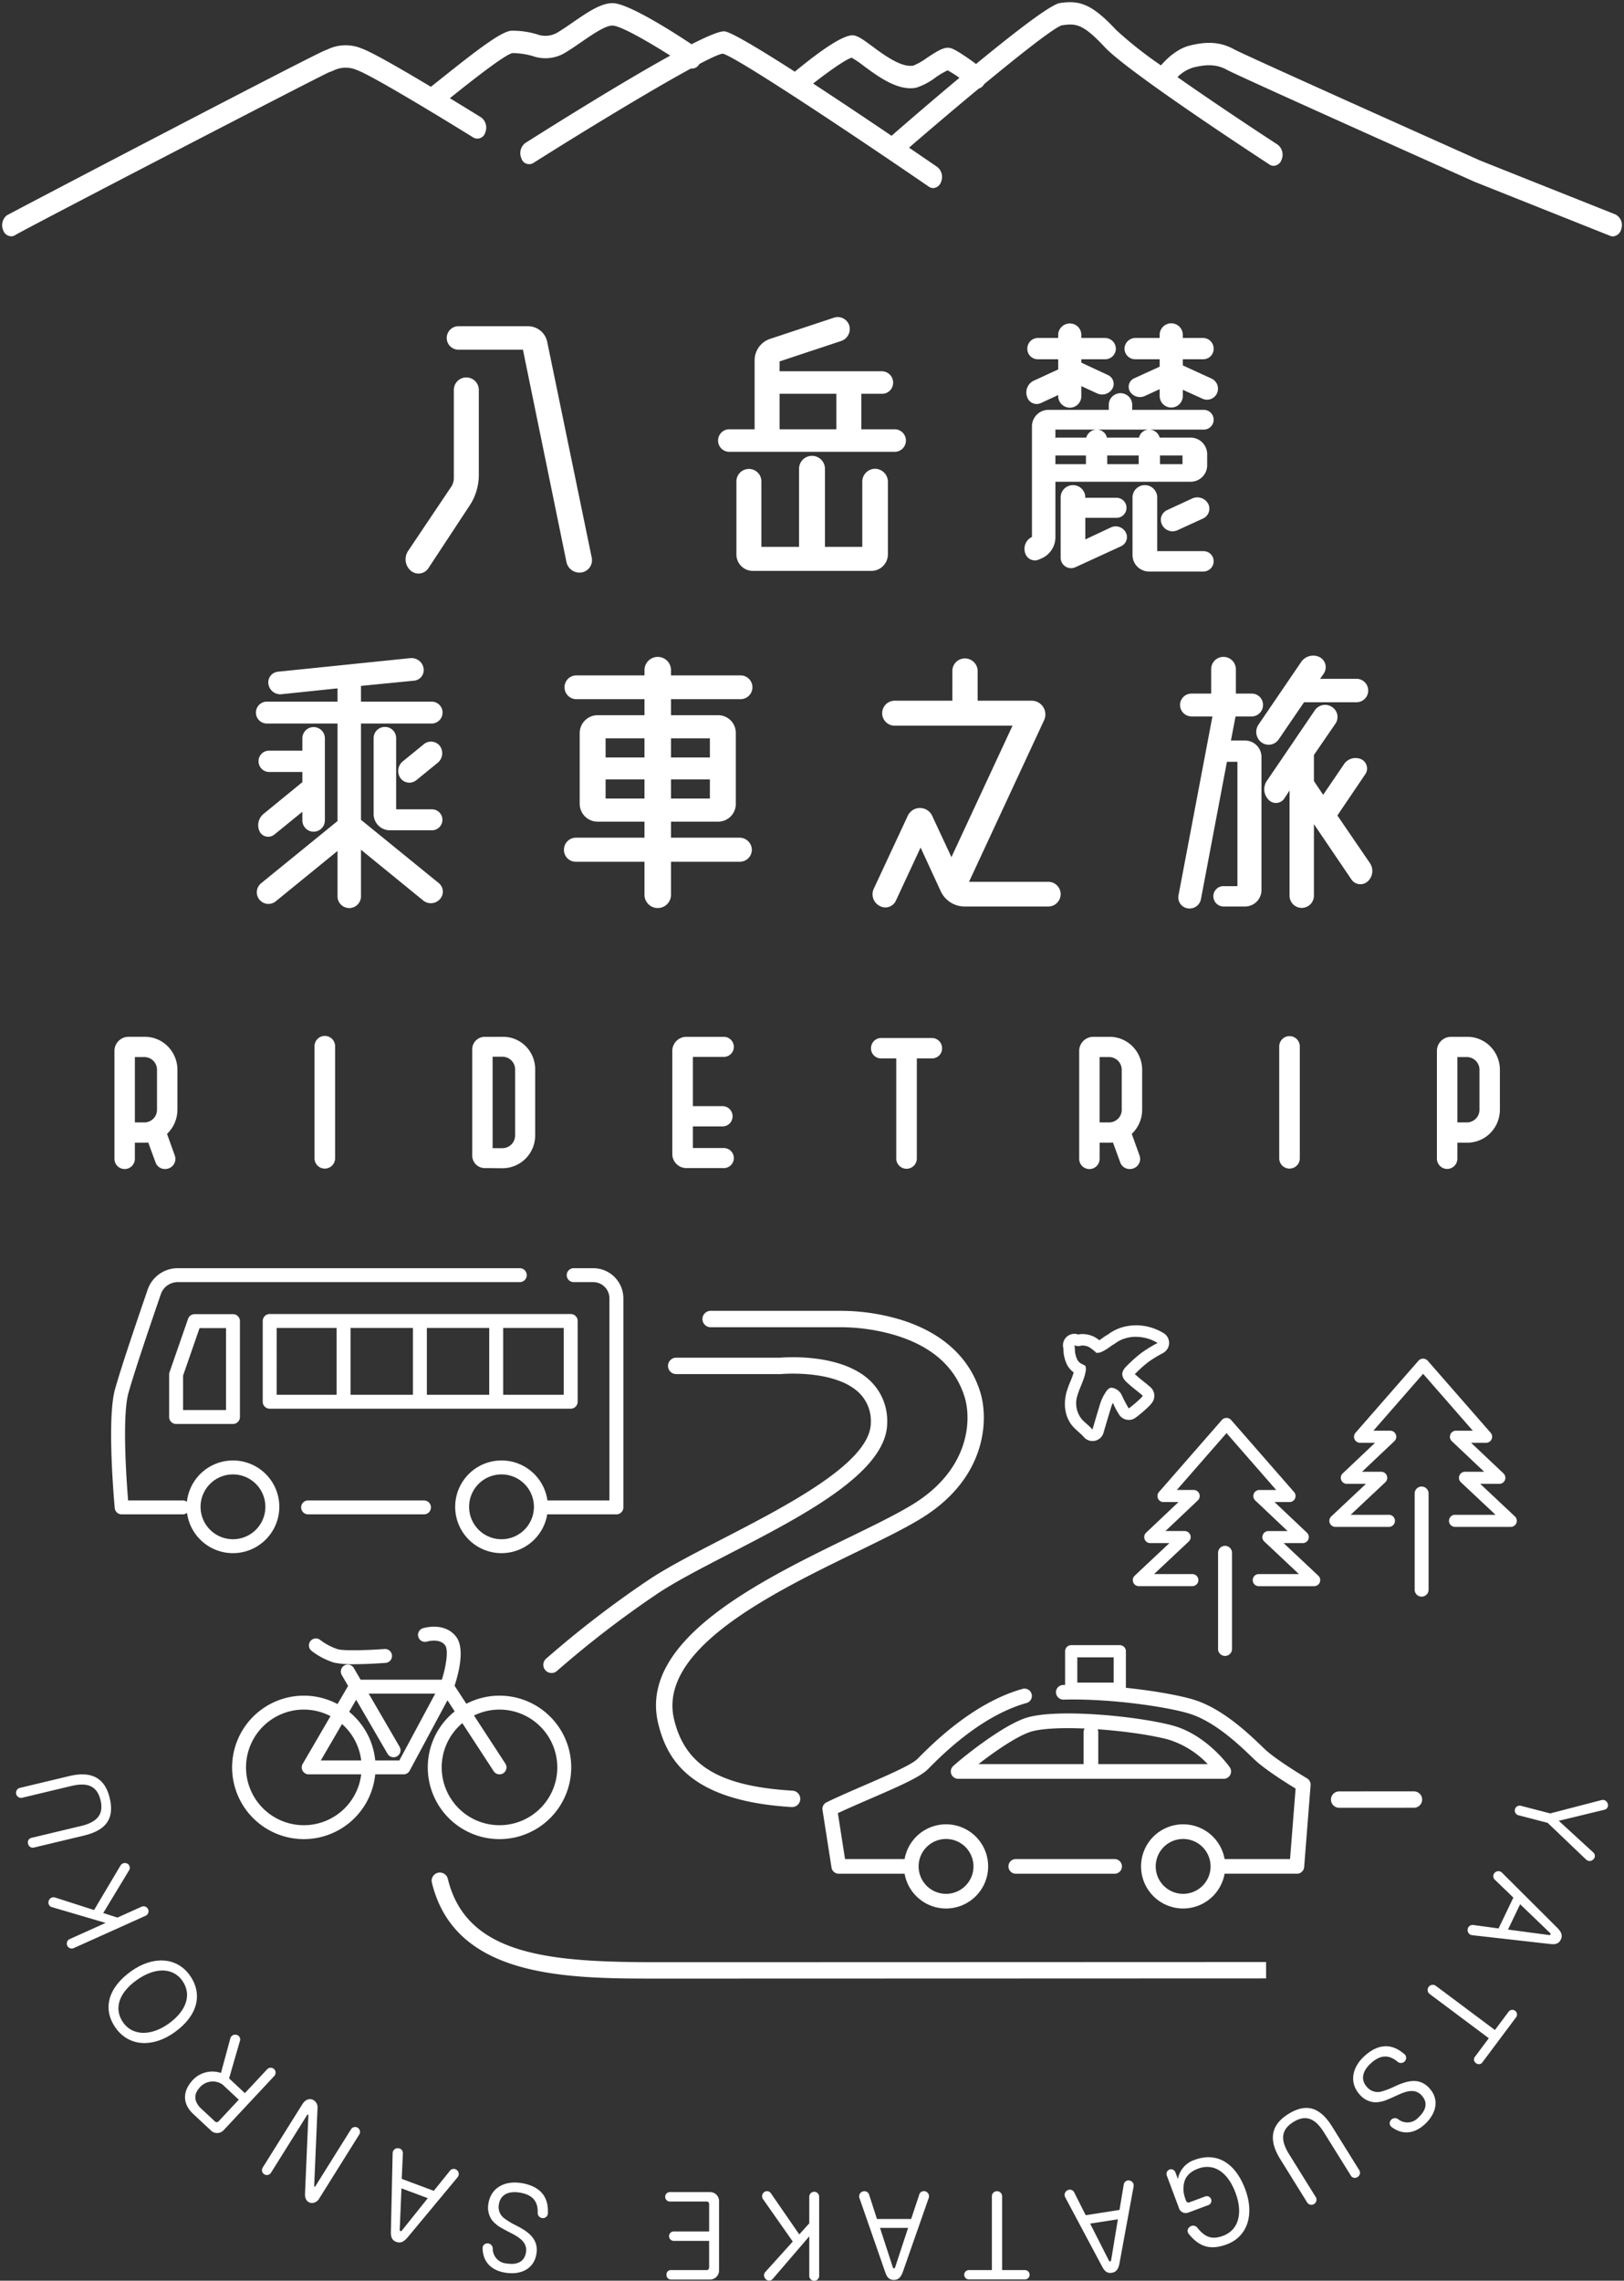 <svg xmlns="http://www.w3.org/2000/svg" width="368.498" height="517.452" viewBox="0 0 368.498 517.452">
  <rect x="0" y="0" width="368.498" height="517.452" fill="#333333" stroke="none"/>
  <g id="グループ_98" data-name="グループ 98" transform="translate(-327.752 -227.872)">
    <path id="パス_174" data-name="パス 174" d="M1089.094,609.479a6.692,6.692,0,0,0-4.81-1.984h-3.625a2.525,2.525,0,0,0-2.558,2.519v24.463a1.7,1.7,0,0,0,1.679,1.679,1.662,1.662,0,0,0,1.642-1.679V630.2h2.862a6.692,6.692,0,0,0,4.81-1.984,6.924,6.924,0,0,0,1.985-4.809v-9.121a6.925,6.925,0,0,0-1.985-4.809m-1.337,13.93a3.519,3.519,0,0,1-3.473,3.512h-2.862V610.776h2.862a3.519,3.519,0,0,1,3.473,3.511Z" transform="translate(-423.646 -143.73)" fill="#fff"/>
    <path id="パス_175" data-name="パス 175" d="M1079.845,636.877a2.338,2.338,0,0,1-2.335-2.336V610.079a3.2,3.2,0,0,1,3.212-3.175h3.625a7.307,7.307,0,0,1,5.273,2.176l.007.008a7.54,7.54,0,0,1,2.172,5.264v9.121a7.541,7.541,0,0,1-2.172,5.266,7.313,7.313,0,0,1-5.28,2.184h-2.2v3.617a2.321,2.321,0,0,1-2.3,2.336m.877-28.662a1.862,1.862,0,0,0-1.9,1.864v24.462a1.037,1.037,0,0,0,1.023,1.024,1.006,1.006,0,0,0,.985-1.024v-4.274a.656.656,0,0,1,.657-.656h2.861a6.026,6.026,0,0,0,4.346-1.793,6.234,6.234,0,0,0,1.793-4.345v-9.121a6.232,6.232,0,0,0-1.8-4.348,6.025,6.025,0,0,0-4.343-1.789Zm3.625,19.426h-2.861a.656.656,0,0,1-.657-.656V610.842a.656.656,0,0,1,.657-.656h2.861a4.152,4.152,0,0,1,4.129,4.166v9.121a4.153,4.153,0,0,1-4.129,4.167m-2.2-1.312h2.2a2.874,2.874,0,0,0,2.818-2.855v-9.121a2.874,2.874,0,0,0-2.818-2.855h-2.2Z" transform="translate(-423.711 -143.795)" fill="#fff"/>
    <path id="パス_176" data-name="パス 176" d="M1049.2,634.381a1.679,1.679,0,1,1-3.358,0V609.04a1.679,1.679,0,1,1,3.358,0Z" transform="translate(-427.17 -143.749)" fill="#fff"/>
    <path id="パス_177" data-name="パス 177" d="M1047.59,636.819a2.33,2.33,0,0,1-2.336-2.374V609.1a2.335,2.335,0,1,1,4.67,0v25.341a2.329,2.329,0,0,1-2.334,2.374m0-28.775a1.019,1.019,0,0,0-1.024,1.06v25.341a1.023,1.023,0,1,0,2.045,0V609.1a1.019,1.019,0,0,0-1.022-1.06" transform="translate(-427.234 -143.814)" fill="#fff"/>
    <path id="パス_178" data-name="パス 178" d="M1017.9,623.408v-9.121a6.92,6.92,0,0,0-1.983-4.809,6.691,6.691,0,0,0-4.809-1.984h-3.626a2.525,2.525,0,0,0-2.558,2.519v24.463a1.7,1.7,0,0,0,1.679,1.679,1.662,1.662,0,0,0,1.642-1.679V630.2h2.863a6.7,6.7,0,0,0,1.259-.114l1.831,5a1.656,1.656,0,0,0,2.138.993,1.627,1.627,0,0,0,.993-2.138l-1.909-5.3a2.7,2.7,0,0,0,.5-.42,6.918,6.918,0,0,0,1.983-4.809m-3.32,0a3.518,3.518,0,0,1-3.472,3.512h-2.863V610.776h2.863a3.518,3.518,0,0,1,3.472,3.511Z" transform="translate(-431.642 -143.73)" fill="#fff"/>
    <path id="パス_179" data-name="パス 179" d="M1015.8,636.9a2.272,2.272,0,0,1-2.165-1.535L1012,630.88a8.086,8.086,0,0,1-.827.043h-2.206v3.617a2.317,2.317,0,1,1-4.633,0V610.079a3.2,3.2,0,0,1,3.214-3.175h3.626a7.3,7.3,0,0,1,5.272,2.176,7.544,7.544,0,0,1,2.175,5.272v9.121a7.536,7.536,0,0,1-2.169,5.266c-.062.061-.124.123-.19.184l1.748,4.861a2.255,2.255,0,0,1-.054,1.769,2.285,2.285,0,0,1-1.338,1.21,2.454,2.454,0,0,1-.809.139m-3.377-7.407a.658.658,0,0,1,.616.432l1.833,5a1,1,0,0,0,1.3.6.986.986,0,0,0,.578-.521.949.949,0,0,0,.018-.759l-1.913-5.321a.657.657,0,0,1,.278-.784,2.175,2.175,0,0,0,.365-.316,6.231,6.231,0,0,0,1.8-4.35v-9.121a6.235,6.235,0,0,0-1.8-4.352,6.017,6.017,0,0,0-4.338-1.786h-3.626a1.863,1.863,0,0,0-1.9,1.864v24.462a1.037,1.037,0,0,0,1.023,1.024,1.007,1.007,0,0,0,.986-1.024v-4.274a.656.656,0,0,1,.657-.656h2.862a6.127,6.127,0,0,0,1.131-.1.628.628,0,0,1,.129-.013m-1.26-1.855h-2.862a.656.656,0,0,1-.657-.656V610.842a.656.656,0,0,1,.657-.656h2.862a4.151,4.151,0,0,1,4.127,4.166v9.121a4.152,4.152,0,0,1-4.127,4.167m-2.206-1.312h2.206a2.874,2.874,0,0,0,2.816-2.855v-9.121a2.874,2.874,0,0,0-2.816-2.855h-2.206Z" transform="translate(-431.706 -143.795)" fill="#fff"/>
    <path id="パス_180" data-name="パス 180" d="M977.15,609.414a1.63,1.63,0,0,1-1.642,1.642h-4.084v23.317a1.679,1.679,0,1,1-3.358,0V611.056h-4.083a1.63,1.63,0,0,1-1.642-1.642,1.662,1.662,0,0,1,1.642-1.679h11.525a1.663,1.663,0,0,1,1.642,1.679" transform="translate(-436.293 -143.704)" fill="#fff"/>
    <path id="パス_181" data-name="パス 181" d="M969.809,636.812a2.329,2.329,0,0,1-2.334-2.374V611.777h-3.428a2.274,2.274,0,0,1-2.3-2.3,2.32,2.32,0,0,1,2.3-2.336h11.525a2.319,2.319,0,0,1,2.3,2.336,2.274,2.274,0,0,1-2.3,2.3h-3.429v22.661a2.329,2.329,0,0,1-2.335,2.374m-5.761-28.357a1.007,1.007,0,0,0-.987,1.024.977.977,0,0,0,.987.986h4.083a.655.655,0,0,1,.656.656v23.318a1.023,1.023,0,1,0,2.045,0V611.121a.655.655,0,0,1,.656-.656h4.085a.976.976,0,0,0,.985-.986,1.007,1.007,0,0,0-.985-1.024Z" transform="translate(-436.357 -143.769)" fill="#fff"/>
    <path id="パス_182" data-name="パス 182" d="M932.719,632.721a1.622,1.622,0,1,1,0,3.243h-8.472a2.549,2.549,0,0,1-2.557-2.519V610.013a2.525,2.525,0,0,1,2.557-2.519h8.472a1.622,1.622,0,1,1,0,3.245h-7.67v12.479h7.365a1.654,1.654,0,0,1,1.642,1.642,1.629,1.629,0,0,1-1.642,1.641h-7.365v6.221Z" transform="translate(-440.734 -143.73)" fill="#fff"/>
    <path id="パス_183" data-name="パス 183" d="M932.784,636.685h-8.471a3.2,3.2,0,0,1-3.212-3.175V610.078a3.2,3.2,0,0,1,3.212-3.175h8.471a2.278,2.278,0,1,1,0,4.556h-7.015v11.168h6.71a2.3,2.3,0,0,1,2.3,2.3,2.273,2.273,0,0,1-2.3,2.3h-6.71v4.908h7.015a2.278,2.278,0,1,1,0,4.556m-8.471-28.47a1.862,1.862,0,0,0-1.9,1.862v23.433a1.885,1.885,0,0,0,1.9,1.862h8.471a.966.966,0,1,0,0-1.931h-7.67a.655.655,0,0,1-.656-.657v-6.221a.655.655,0,0,1,.656-.656h7.365a.974.974,0,0,0,.985-.985,1,1,0,0,0-.985-.986h-7.365a.655.655,0,0,1-.656-.656V610.8a.655.655,0,0,1,.656-.656h7.67a.966.966,0,1,0,0-1.932Z" transform="translate(-440.799 -143.795)" fill="#fff"/>
    <path id="パス_184" data-name="パス 184" d="M886.98,607.495h-4.006a2.182,2.182,0,0,0-2.213,2.175v24.12a2.182,2.182,0,0,0,2.213,2.175l4.006.039a6.776,6.776,0,0,0,6.755-6.794V614.25a6.671,6.671,0,0,0-6.755-6.755m3.512,21.715a3.535,3.535,0,0,1-3.512,3.55h-2.9V610.7h2.9a3.535,3.535,0,0,1,3.512,3.55Z" transform="translate(-445.205 -143.73)" fill="#fff"/>
    <path id="パス_185" data-name="パス 185" d="M887.045,636.723l-4.013-.038a2.852,2.852,0,0,1-2.863-2.831V609.734a2.853,2.853,0,0,1,2.87-2.831h4.007a7.183,7.183,0,0,1,5.329,2.2,7.429,7.429,0,0,1,2.082,5.236v14.933a7.439,7.439,0,0,1-7.411,7.449m-4.007-28.508a1.522,1.522,0,0,0-1.557,1.519v24.121a1.522,1.522,0,0,0,1.557,1.519l4.013.039a6.123,6.123,0,0,0,6.092-6.138v-14.96a6.09,6.09,0,0,0-1.716-4.3,5.9,5.9,0,0,0-4.383-1.8Zm4.007,25.264h-2.9a.657.657,0,0,1-.657-.657V610.764a.656.656,0,0,1,.657-.656h2.9a4.191,4.191,0,0,1,4.167,4.205v14.96a4.192,4.192,0,0,1-4.167,4.205m-2.244-1.312h2.244a2.877,2.877,0,0,0,2.855-2.893v-14.96a2.878,2.878,0,0,0-2.855-2.894H884.8Z" transform="translate(-445.27 -143.795)" fill="#fff"/>
    <path id="パス_186" data-name="パス 186" d="M851.863,634.381a1.68,1.68,0,1,1-3.359,0V609.04a1.68,1.68,0,1,1,3.359,0Z" transform="translate(-448.729 -143.749)" fill="#fff"/>
    <path id="パス_187" data-name="パス 187" d="M850.248,636.819a2.33,2.33,0,0,1-2.335-2.374V609.1a2.335,2.335,0,1,1,4.669,0v25.341a2.328,2.328,0,0,1-2.334,2.374m0-28.775a1.02,1.02,0,0,0-1.024,1.06v25.341a1.024,1.024,0,1,0,2.047,0V609.1a1.019,1.019,0,0,0-1.023-1.06" transform="translate(-448.794 -143.814)" fill="#fff"/>
    <path id="パス_188" data-name="パス 188" d="M820.554,623.408v-9.121a6.926,6.926,0,0,0-1.984-4.809,6.694,6.694,0,0,0-4.809-1.984h-3.626a2.525,2.525,0,0,0-2.558,2.519v24.463a1.694,1.694,0,0,0,1.68,1.679,1.661,1.661,0,0,0,1.64-1.679V630.2h2.864a6.676,6.676,0,0,0,1.258-.114l1.833,5a1.656,1.656,0,0,0,2.138.993,1.625,1.625,0,0,0,.992-2.138l-1.908-5.3a2.7,2.7,0,0,0,.5-.42,6.924,6.924,0,0,0,1.984-4.809m-3.321,0a3.519,3.519,0,0,1-3.472,3.512H810.9V610.776h2.864a3.519,3.519,0,0,1,3.472,3.511Z" transform="translate(-453.2 -143.73)" fill="#fff"/>
    <path id="パス_189" data-name="パス 189" d="M818.461,636.9a2.273,2.273,0,0,1-2.164-1.534l-1.645-4.488a8.067,8.067,0,0,1-.826.043h-2.207v3.617a2.316,2.316,0,1,1-4.631,0V610.079A3.2,3.2,0,0,1,810.2,606.9h3.627a7.3,7.3,0,0,1,5.271,2.176,7.545,7.545,0,0,1,2.177,5.272v9.121a7.536,7.536,0,0,1-2.171,5.266c-.061.061-.123.123-.189.185l1.747,4.86a2.253,2.253,0,0,1-.053,1.768,2.282,2.282,0,0,1-1.34,1.211,2.438,2.438,0,0,1-.807.139m-3.377-7.407a.658.658,0,0,1,.616.432l1.833,5a1,1,0,0,0,1.306.6,1,1,0,0,0,.579-.521.961.961,0,0,0,.017-.758l-1.915-5.322a.661.661,0,0,1,.28-.785,2.1,2.1,0,0,0,.37-.321,6.234,6.234,0,0,0,1.792-4.345v-9.121a6.239,6.239,0,0,0-1.8-4.352,6.016,6.016,0,0,0-4.337-1.786H810.2a1.862,1.862,0,0,0-1.9,1.864v24.462a1.037,1.037,0,0,0,1.023,1.024,1.006,1.006,0,0,0,.985-1.024v-4.274a.656.656,0,0,1,.657-.656h2.863a6.115,6.115,0,0,0,1.13-.1.627.627,0,0,1,.129-.013m-1.259-1.855h-2.863a.656.656,0,0,1-.657-.656V610.842a.656.656,0,0,1,.657-.656h2.863a4.152,4.152,0,0,1,4.129,4.166v9.121a4.153,4.153,0,0,1-4.129,4.167m-2.207-1.312h2.207a2.874,2.874,0,0,0,2.816-2.855v-9.121a2.874,2.874,0,0,0-2.816-2.855h-2.207Z" transform="translate(-453.266 -143.795)" fill="#fff"/>
    <path id="合体_1" data-name="合体 1" d="M364.883,53.017,334.112,40.753c-2.247-1-53.492-23.921-56.2-25.406-2.182-1.2-4.418-1.348-7.721-.508a8.462,8.462,0,0,0-3.51,2.154c7.729,5.425,16.827,11.48,22.748,15.335a2.9,2.9,0,0,1,.867,3.423,2.011,2.011,0,0,1-1.79,1.379,1.685,1.685,0,0,1-.92-.283c-1.3-.849-32.008-20.864-37.407-26.652-5.008-5.375-6.593-5.4-9.715-4.957-1.691.452-9.523,6.639-17.653,13.353a2.041,2.041,0,0,1-1.219,1.009c-6.077,5.04-12.159,10.23-15.819,13.407,2.589,1.761,4.8,3.274,6.425,4.39a2.913,2.913,0,0,1,.808,3.446,2,2,0,0,1-1.769,1.331,1.672,1.672,0,0,1-.958-.31c-16.478-11.307-43.747-29.5-46.771-30.187-.7.052-2.606.92-5.328,2.35a1.852,1.852,0,0,1-1.882,1.007c-9.034,4.912-24.413,14.254-35.809,21.465a1.838,1.838,0,0,1-2.7-1.136,2.882,2.882,0,0,1,.9-3.41c7.8-4.933,22.314-13.991,32.9-19.834-5.292-3.359-11.324-6.786-13.1-6.819h-.037c-1.605,0-4.489,1.986-7.037,3.741-1.19.818-2.418,1.664-3.592,2.372a8.643,8.643,0,0,1-6.884.983,16.862,16.862,0,0,0-5.15-.85c-1.77.3-10.394,7.187-13.638,9.78l-.573.458c3.852,2.34,6.789,4.163,7.115,4.366a2.877,2.877,0,0,1,.918,3.4,1.844,1.844,0,0,1-2.693,1.16c-6.189-3.846-22.988-14.091-26.367-15.289a6.3,6.3,0,0,0-5.4.088,7.148,7.148,0,0,1-.94.362c-2.27.959-69.013,35.56-71.274,36.978a1.7,1.7,0,0,1-.905.266A2,2,0,0,1,.238,51.771a2.892,2.892,0,0,1,.773-3.388c.4-.286,70.479-36.962,72.332-37.478a3.917,3.917,0,0,0,.476-.194,9.476,9.476,0,0,1,7.817-.184c2.309.819,9.325,4.881,15.637,8.66.676-.521,1.713-1.35,2.727-2.16,8.567-6.844,13.317-10.356,15.5-10.553a18.9,18.9,0,0,1,6.322.961,5.384,5.384,0,0,0,4.268-.612c1.074-.65,2.254-1.462,3.394-2.247,3.257-2.242,6.334-4.362,8.969-4.362h.094c3.624.07,13.974,6.728,17.875,9.326,3.54-1.8,6.2-2.927,7.352-2.927a1.288,1.288,0,0,1,.176.01c1.566.2,8.048,4.1,15.9,9.142,7.061-5.819,11.581-8.587,13.447-8.223,1.092.214,2.377,1.166,4.155,2.482,2.632,1.948,6.616,4.89,9.315,4.355a15.444,15.444,0,0,0,3.123-1.789c2.495-1.65,3.975-2.56,5.358-2.16,1.187.345,3.878,2.223,5.732,3.586C229.469,7.031,237.888.491,240.012.187c4.387-.631,7.133.083,12.772,6.131a89.121,89.121,0,0,0,10.15,8.014c1.247-1.44,3.615-3.753,6.47-4.476,4.122-1.047,7.148-.8,10.112.829,2.065,1.132,37.449,17.012,55.871,25.249l30.706,12.235a2.718,2.718,0,0,1,1.313,3.188,2.125,2.125,0,0,1-1.918,1.779A1.65,1.65,0,0,1,364.883,53.017ZM201.8,30.308c2.278-1.986,8.55-7.429,15.4-13.151a25.582,25.582,0,0,0-2.681-1.7,19.8,19.8,0,0,0-2.759,1.64,14.592,14.592,0,0,1-4.36,2.3c-4.126.823-8.662-2.536-11.976-4.989a22.878,22.878,0,0,0-2.657-1.813c-1.192.269-5,2.912-8.757,5.86C189.989,22.361,196.375,26.639,201.8,30.308Z" transform="translate(328.25 228.372)" fill="#fff"/>
    <path id="合体_1_-_アウトライン" data-name="合体 1 - アウトライン" d="M365.488,53.636a2.151,2.151,0,0,1-.788-.153L333.909,41.21c-.528-.235-53.43-23.885-56.235-25.424a7.628,7.628,0,0,0-3.815-.977,14.516,14.516,0,0,0-3.543.514,7.294,7.294,0,0,0-2.833,1.619c7.5,5.25,16.352,11.145,22.221,14.966a3.371,3.371,0,0,1,1.057,4.031,2.5,2.5,0,0,1-2.253,1.691,2.2,2.2,0,0,1-1.192-.363c-1.309-.852-32.082-20.921-37.5-26.731-3.915-4.2-5.583-4.971-7.457-4.971a12.834,12.834,0,0,0-1.789.163c-.825.245-4.193,2.312-17.369,13.192a2.54,2.54,0,0,1-1.365,1.13c-5.884,4.88-11.626,9.777-15.242,12.909,1.992,1.356,3.971,2.708,5.89,4.025a3.391,3.391,0,0,1,.984,4.056,2.492,2.492,0,0,1-2.227,1.634,2.182,2.182,0,0,1-1.244-.4c-9.535-6.543-20.16-13.672-28.42-19.07-13.678-8.938-17.231-10.766-18.1-11.021-.406.063-1.574.459-4.939,2.221a2.379,2.379,0,0,1-1.971,1.15c-.055,0-.11,0-.165-.007C147.132,20.6,131.845,29.9,120.757,36.92a2.174,2.174,0,0,1-1.164.347,2.5,2.5,0,0,1-2.266-1.721,3.357,3.357,0,0,1,1.1-4.017c7.565-4.787,21.65-13.577,32.189-19.439-6.061-3.809-10.78-6.26-12.128-6.29h-.033C137,5.8,134.06,7.825,131.7,9.452l-.1.071c-1.161.8-2.361,1.622-3.514,2.317a9.4,9.4,0,0,1-4.836,1.377,8.921,8.921,0,0,1-2.443-.342,18.793,18.793,0,0,0-4.626-.846c-.116,0-.224,0-.323.011-.4.08-1.725.708-6.03,3.932-2.782,2.083-5.76,4.463-7.36,5.741l-.015.012c3.281,2,5.787,3.549,6.508,4a3.355,3.355,0,0,1,1.121,4.007,2.536,2.536,0,0,1-2.274,1.741,2.177,2.177,0,0,1-1.15-.338c-6.178-3.839-22.941-14.062-26.27-15.243a7.893,7.893,0,0,0-2.632-.519,5.453,5.453,0,0,0-2.4.593,7.757,7.757,0,0,1-.977.378c-1.362.6-18.863,9.62-35.577,18.288C22.444,43.111,4.329,52.562,3.2,53.272a2.216,2.216,0,0,1-1.171.343A2.489,2.489,0,0,1-.224,51.963a3.4,3.4,0,0,1,.945-3.988c.262-.186,19.6-10.317,35.68-18.688C60,17,72.38,10.654,73.208,10.423l.007,0a2.055,2.055,0,0,0,.255-.1l.147-.065a9.6,9.6,0,0,1,4.12-.961,12.2,12.2,0,0,1,4.066.764c1.915.679,7.107,3.548,15.433,8.527.662-.516,1.567-1.24,2.446-1.942l.005,0c8.833-7.056,13.445-10.451,15.77-10.66.231-.02.477-.03.733-.03a22.229,22.229,0,0,1,5.772,1.009,4.691,4.691,0,0,0,1.282.179,5.056,5.056,0,0,0,2.591-.739c1.057-.639,2.226-1.444,3.358-2.223l.01-.007c3.325-2.29,6.463-4.45,9.252-4.45h.1c1.646.032,4.7,1.3,9.07,3.78,3.443,1.95,6.92,4.2,8.828,5.468,3.786-1.917,6.181-2.849,7.318-2.849a1.766,1.766,0,0,1,.241.014c.52.067,1.687.433,5.779,2.817,2.537,1.478,5.906,3.564,10.019,6.2,6.673-5.475,10.97-8.137,13.131-8.137a2.353,2.353,0,0,1,.448.041c1.2.236,2.524,1.214,4.353,2.568,2.328,1.723,5.841,4.324,8.34,4.324a3.015,3.015,0,0,0,.584-.054,17.1,17.1,0,0,0,2.938-1.712l.006,0c2.2-1.454,3.629-2.337,4.967-2.337a2.9,2.9,0,0,1,.806.113,24.966,24.966,0,0,1,5.575,3.434c4.693-3.858,8.6-6.949,11.62-9.189,5.162-3.831,6.671-4.4,7.356-4.5A16.4,16.4,0,0,1,242.3-.5c3.554,0,6.393,1.695,10.852,6.476,1.294,1.388,4.56,3.973,9.71,7.685a14.075,14.075,0,0,1,6.422-4.291,18.661,18.661,0,0,1,4.6-.644,11.772,11.772,0,0,1,5.878,1.52c1.916,1.05,34.431,15.66,55.825,25.227l30.7,12.231a2.694,2.694,0,0,1,1.456,1.525,3.633,3.633,0,0,1,.157,2.249A2.605,2.605,0,0,1,365.488,53.636ZM334.308,40.293l30.761,12.26a1.153,1.153,0,0,0,.42.083,1.656,1.656,0,0,0,1.433-1.4,2.246,2.246,0,0,0-1.013-2.6L335.183,36.39c-18.421-8.237-53.813-24.119-55.907-25.267a10.81,10.81,0,0,0-5.4-1.4,17.688,17.688,0,0,0-4.351.614c-2.76.7-5.079,3.006-6.215,4.319l-.3.345-.371-.267c-5.414-3.892-8.854-6.61-10.224-8.079C247.615,1.508,245.071.5,242.3.5a15.441,15.441,0,0,0-2.214.182c-.956.137-4.668,2.1-18.783,13.721l-.3.247-.314-.23a27.115,27.115,0,0,0-5.575-3.509,1.871,1.871,0,0,0-.527-.074c-1.057,0-2.373.82-4.415,2.171l-.006,0a13.877,13.877,0,0,1-3.294,1.858,4.019,4.019,0,0,1-.779.074c-2.829,0-6.5-2.719-8.932-4.518-1.727-1.279-2.973-2.2-3.954-2.393a1.35,1.35,0,0,0-.256-.022c-1.322,0-4.612,1.412-12.777,8.141l-.281.232-.307-.2c-4.24-2.724-7.7-4.87-10.289-6.377-3.826-2.229-5.028-2.642-5.4-2.689h-.006a.812.812,0,0,0-.107-.005c-.679,0-2.466.5-7.125,2.873l-.261.133-.244-.162c-1.834-1.221-5.443-3.571-9.01-5.592-5.257-2.977-7.574-3.628-8.592-3.65h-.089c-2.478,0-5.492,2.075-8.682,4.271L129.76,5c-1.143.787-2.325,1.6-3.409,2.256a6.058,6.058,0,0,1-3.107.882,5.692,5.692,0,0,1-1.556-.217,21.289,21.289,0,0,0-5.5-.971c-.227,0-.443.009-.644.027-2.045.184-6.932,3.813-15.235,10.446l-.005,0c-1.008.805-2.05,1.638-2.729,2.161l-.27.208-.292-.175c-8.322-4.982-13.7-7.962-15.547-8.618a11.212,11.212,0,0,0-3.731-.706,8.581,8.581,0,0,0-3.716.876l0,0-.136.06a2.693,2.693,0,0,1-.4.157c-.832.258-14.123,7.077-36.464,18.709C19.724,39.1,1.977,48.4,1.286,48.8A2.411,2.411,0,0,0,.7,51.578a1.513,1.513,0,0,0,1.327,1.037,1.2,1.2,0,0,0,.641-.191c2.2-1.378,68.875-35.971,71.344-37.015l.031-.013.032-.009a6.749,6.749,0,0,0,.87-.337,6.388,6.388,0,0,1,2.806-.679,8.863,8.863,0,0,1,2.966.577c4.111,1.459,26.24,15.2,26.463,15.336a1.164,1.164,0,0,0,.622.187,1.534,1.534,0,0,0,1.342-1.1,2.4,2.4,0,0,0-.716-2.8c-.765-.475-3.537-2.192-7.111-4.363l-.612-.372,1.133-.9c5.918-4.729,12.193-9.6,13.868-9.882l.043-.005c.132-.011.276-.016.427-.016a19.736,19.736,0,0,1,4.9.884,7.919,7.919,0,0,0,2.169.3,8.4,8.4,0,0,0,4.32-1.234c1.127-.68,2.315-1.5,3.464-2.285l.1-.071c2.732-1.882,5.558-3.829,7.32-3.829h.046c.916.017,2.7.743,5.463,2.221,2.206,1.181,5.012,2.842,7.9,4.675l.712.452-.739.408c-10.587,5.843-25.143,14.925-32.877,19.819a2.4,2.4,0,0,0-.7,2.8,1.527,1.527,0,0,0,1.336,1.089,1.161,1.161,0,0,0,.629-.191c11.158-7.06,26.567-16.44,35.838-21.482l.151-.082.17.029a1.1,1.1,0,0,0,.181.015,1.424,1.424,0,0,0,1.186-.781l.072-.124.127-.067c3.966-2.083,5.051-2.37,5.523-2.406l.075-.005.073.016c.5.112,1.7.594,6.417,3.476,3.045,1.86,7.112,4.452,12.087,7.7,8.266,5.4,18.9,12.536,28.44,19.083a1.173,1.173,0,0,0,.675.223,1.515,1.515,0,0,0,1.31-1.028,2.433,2.433,0,0,0-.631-2.837c-2.09-1.434-4.251-2.91-6.423-4.388l-.537-.365.49-.426c3.592-3.118,9.637-8.28,15.828-13.414l.084-.069.105-.028a1.548,1.548,0,0,0,.914-.772l.046-.081.072-.059c4.56-3.766,8.347-6.807,11.255-9.036,4.763-3.652,6.04-4.268,6.587-4.414l.029-.008.03,0a13.865,13.865,0,0,1,1.962-.177,6.186,6.186,0,0,1,3.5,1.07,25.364,25.364,0,0,1,4.69,4.219c5.336,5.722,36.011,25.726,37.314,26.574a1.183,1.183,0,0,0,.648.2,1.522,1.522,0,0,0,1.327-1.068,2.415,2.415,0,0,0-.676-2.815c-6.01-3.913-15.146-10-22.763-15.345l-.5-.351.443-.421a8.732,8.732,0,0,1,3.732-2.276,15.485,15.485,0,0,1,3.788-.545,8.591,8.591,0,0,1,4.3,1.1C280.742,16.329,329.791,38.28,334.308,40.293ZM201.836,30.938l-.319-.216c-6.673-4.515-12.656-8.5-17.783-11.846l-.585-.381.549-.431c3.4-2.67,7.544-5.636,8.956-5.955l.159-.036.15.065a21.182,21.182,0,0,1,2.755,1.87c2.862,2.119,6.778,5.017,10.366,5.017a6.232,6.232,0,0,0,1.215-.117,14.326,14.326,0,0,0,4.171-2.223l.011-.007a18.84,18.84,0,0,1,2.871-1.7l.193-.067.185.088a26.723,26.723,0,0,1,2.752,1.743l.539.374-.5.42c-6.862,5.732-13.05,11.1-15.392,13.144ZM184.867,18.421c4.917,3.214,10.594,7,16.892,11.257,2.471-2.153,8.211-7.126,14.612-12.483-.817-.555-1.473-.971-1.878-1.191a26.657,26.657,0,0,0-2.461,1.507l-.011.007a14.8,14.8,0,0,1-4.527,2.37,7.231,7.231,0,0,1-1.409.136c-3.917,0-7.987-3.012-10.958-5.211-.715-.53-1.862-1.38-2.411-1.683C191.6,13.517,188.484,15.616,184.867,18.421Z" transform="translate(328.25 228.372)" fill="rgba(0,0,0,0)"/>
    <g id="グループ_72" data-name="グループ 72" transform="translate(331.381 630.444)">
      <path id="パス_213" data-name="パス 213" d="M1096.772,757.42a1.109,1.109,0,1,1,.556-2.147l6.642,1.723,11.6-3.015c1.462-.395,2.193,1.821.658,2.195l-10.321,2.495,7.815,7.168a1.053,1.053,0,0,1,.012,1.6,1.143,1.143,0,0,1-1.652,0l-8.694-8.3Z" transform="translate(-755.842 -748.136)" fill="#fff"/>
      <path id="パス_214" data-name="パス 214" d="M1087.136,783.283a1.152,1.152,0,0,1-1.013-1.288,1.113,1.113,0,0,1,1.262-1.024l5.748.782,3.359-7-4.186-4.04a1.091,1.091,0,0,1-.026-1.614,1.157,1.157,0,0,1,1.651.019l12.5,12.464c.752.761,1.354,1.594.829,2.687-.536,1.118-1.458,1.133-2.568,1Zm17.469-.031a.226.226,0,0,0,.287-.121.246.246,0,0,0-.086-.355l-6.777-6.513-2.756,5.746Z" transform="translate(-756.728 -746.796)" fill="#fff"/>
      <path id="パス_215" data-name="パス 215" d="M1078.263,794.5a1.161,1.161,0,1,1,1.39-1.86l13.41,10.026,3.135-4.195a1.059,1.059,0,0,1,1.694,1.267l-7.693,10.289c-.786,1.054-2.48-.213-1.693-1.265l3.168-4.237Z" transform="translate(-757.482 -744.662)" fill="#fff"/>
      <path id="パス_216" data-name="パス 216" d="M1064.814,807.461c3.016-2.778,6.076-3.036,8.932-.619a1.131,1.131,0,0,1,.257,1.764,1.171,1.171,0,0,1-1.646.079c-2.014-1.653-3.933-1.567-6.1.425-1.708,1.573-2.447,3.585-.8,5.369a3.216,3.216,0,0,0,3.116,1.023,16.467,16.467,0,0,0,1.72-.569c.576-.212,1.227-.534,1.842-.818,2.472-1.085,5.188-1.869,7.424.56,2.463,2.675,1.492,5.919-1,8.208-2.465,2.271-5.117,2.4-7.474.679a1.076,1.076,0,0,1-.244-1.6,1.215,1.215,0,0,1,1.634-.243,3.344,3.344,0,0,0,4.616-.358c1.877-1.729,2.133-3.51.751-5.007s-3.168-1.078-4.95-.312c-.893.4-1.861.871-2.79,1.235a6.924,6.924,0,0,1-2.854.63,4.923,4.923,0,0,1-3.4-1.672c-2.585-2.807-1.73-6.3.963-8.777" transform="translate(-758.881 -743.505)" fill="#fff"/>
      <path id="パス_217" data-name="パス 217" d="M1047.267,829.655c-2.668-4.294-2.224-7.727,1.828-10.247,4.205-2.614,7.267-1.45,9.976,2.908l6.156,9.9a1.106,1.106,0,0,1-.463,1.5,1.042,1.042,0,0,1-1.464-.3l-6.115-9.833c-1.988-3.2-4.135-4.112-6.938-2.368-2.869,1.783-2.965,4.121-.976,7.317l6.1,9.812a1.155,1.155,0,0,1-1.95,1.213Z" transform="translate(-760.391 -742.345)" fill="#fff"/>
      <path id="パス_218" data-name="パス 218" d="M1023.522,832.454a1.045,1.045,0,1,1,1.957-.732l.559,1.5a5.612,5.612,0,0,1,3.754-4.324c4.928-1.843,9.219.494,11.522,6.655,2.15,5.752.493,10.751-4.171,12.493-3.552,1.328-6.146.727-8.657-2.382a1.076,1.076,0,0,1,.238-1.576,1.2,1.2,0,0,1,1.67.12c1.949,2.491,3.641,2.741,5.913,1.893,3.455-1.291,4.552-5.061,2.8-9.749-1.778-4.761-4.963-6.794-8.49-5.475-2.731,1.021-3.279,2.8-3.311,4.4a5.564,5.564,0,0,0,.175,1.642,11.1,11.1,0,0,0,.4,1.227.582.582,0,0,0,.748.38l3.649-1.363a1.046,1.046,0,0,1,.732,1.957l-4.664,1.743a1.626,1.626,0,0,1-2.105-1.142Z" transform="translate(-762.391 -741.418)" fill="#fff"/>
      <path id="パス_219" data-name="パス 219" d="M1002.379,836.926a1.152,1.152,0,0,1,.487-1.564,1.114,1.114,0,0,1,1.559.462l2.609,5.178,7.67-1.2.96-5.735a1.091,1.091,0,0,1,1.315-.936,1.157,1.157,0,0,1,.92,1.37l-3.191,17.362c-.2,1.048-.548,2.016-1.746,2.2-1.223.19-1.758-.563-2.278-1.551ZM1012.3,851.3a.228.228,0,0,0,.262.169.248.248,0,0,0,.244-.274l1.529-9.27-6.295.982Z" transform="translate(-764.308 -740.982)" fill="#fff"/>
      <path id="パス_220" data-name="パス 220" d="M987.629,836.511a1.161,1.161,0,0,1,2.322,0v16.742h5.237a1.059,1.059,0,0,1,0,2.115H982.341a1.06,1.06,0,0,1,0-2.115h5.288Z" transform="translate(-766.194 -740.78)" fill="#fff"/>
      <path id="パス_221" data-name="パス 221" d="M959.553,836.9a1.15,1.15,0,0,1,.723-1.469,1.113,1.113,0,0,1,1.47.7l1.781,5.521h7.766l1.832-5.521a1.091,1.091,0,0,1,1.444-.723,1.16,1.16,0,0,1,.7,1.5l-5.832,16.666c-.361,1.006-.851,1.909-2.064,1.909-1.237,0-1.651-.826-2.012-1.884Zm7.586,15.738a.224.224,0,0,0,.231.205.247.247,0,0,0,.286-.231l2.94-8.927h-6.372Z" transform="translate(-768.171 -740.782)" fill="#fff"/>
      <path id="パス_222" data-name="パス 222" d="M939.52,837.181a1.17,1.17,0,0,1,.18-1.572,1.063,1.063,0,0,1,1.6.231l6.424,9.314,2.218-2.451.051-.076v-5.987a1.123,1.123,0,1,1,2.245,0v17.879a1.123,1.123,0,1,1-2.245,0v-8.927l-8.28,9.65a1.074,1.074,0,0,1-1.6.05,1.136,1.136,0,0,1-.078-1.624l6.218-6.888Z" transform="translate(-769.995 -740.78)" fill="#fff"/>
      <path id="パス_223" data-name="パス 223" d="M920.453,855.377a1.018,1.018,0,0,1-1.031-1.108.971.971,0,0,1,1.031-1.031h8.128c.31,0,.515-.285.515-.647v-5.984H921a1.073,1.073,0,0,1,0-2.141h8.1v-6.141c0-.361-.2-.644-.515-.644h-8.462a1.073,1.073,0,0,1,0-2.141h9.261a2.028,2.028,0,0,1,1.96,2.038v15.737a2.05,2.05,0,0,1-1.96,2.063Z" transform="translate(-771.818 -740.763)" fill="#fff"/>
      <path id="パス_224" data-name="パス 224" d="M889.952,833.674c4.045.666,6.131,2.918,5.985,6.657a1.131,1.131,0,0,1-1.231,1.288,1.17,1.17,0,0,1-1.075-1.248c.063-2.6-1.186-4.064-4.088-4.541-2.289-.377-4.332.279-4.724,2.671a3.211,3.211,0,0,0,1.112,3.085,17.011,17.011,0,0,0,1.506,1.006c.523.321,1.177.637,1.778.945,2.377,1.28,4.666,2.937,4.128,6.194-.59,3.587-3.746,4.819-7.08,4.27-3.307-.545-5.042-2.555-5.136-5.471a1.074,1.074,0,0,1,1.108-1.176,1.211,1.211,0,0,1,1.2,1.137,3.344,3.344,0,0,0,3.124,3.415c2.519.417,4.077-.476,4.408-2.487s-1.1-3.161-2.8-4.094c-.867-.457-1.834-.929-2.691-1.437a6.935,6.935,0,0,1-2.255-1.861,4.925,4.925,0,0,1-.774-3.707c.62-3.766,3.895-5.238,7.508-4.644" transform="translate(-775.251 -740.943)" fill="#fff"/>
      <path id="パス_225" data-name="パス 225" d="M862.439,827.531a1.151,1.151,0,0,1,1.192-1.124,1.113,1.113,0,0,1,1.133,1.166l-.261,5.793,7.273,2.713,3.645-4.531a1.093,1.093,0,0,1,1.606-.172,1.16,1.16,0,0,1,.13,1.646l-11.284,13.573c-.689.815-1.463,1.49-2.6,1.068-1.16-.433-1.258-1.35-1.227-2.468Zm1.607,17.391a.225.225,0,0,0,.146.274.246.246,0,0,0,.347-.118l5.873-7.334-5.969-2.227Z" transform="translate(-776.975 -741.588)" fill="#fff"/>
      <path id="パス_226" data-name="パス 226" d="M844.351,817.39c1.408-2.252,3.55-.91,3.476.715l-.764,17.8c0,.093.056.156.111.16s.135-.068.19-.154l8.069-12.9a1.109,1.109,0,0,1,1.88,1.175l-9.149,14.627c-.943,1.509-3.283,1.262-3.181-1.138l.764-17.8c-.012-.128-.02-.163-.1-.184-.1-.032-.142.034-.209.143l-8.179,13.073a1.109,1.109,0,0,1-1.881-1.175Z" transform="translate(-779.402 -742.51)" fill="#fff"/>
      <path id="パス_227" data-name="パス 227" d="M829.478,803.637a1.131,1.131,0,0,1,1.34-.83,1.058,1.058,0,0,1,.85,1.357L829.2,812.7l3.582,3.346,5.036-5.391a1.11,1.11,0,1,1,1.623,1.514l-11.466,12.273a2.01,2.01,0,0,1-2.824.151l-4.071-3.8c-2.527-2.36-2.346-5.122-.4-7.4a6.086,6.086,0,0,1,6.671-1.924ZM827.7,814.084a3.888,3.888,0,0,0-5.23.762c-1.389,1.561-1.12,3.05.1,4.431l3.43,3.206a.571.571,0,0,0,.837-.064l4.562-4.883Z" transform="translate(-780.846 -743.723)" fill="#fff"/>
      <path id="パス_228" data-name="パス 228" d="M821.7,790.692c3.073,4.3,1.791,9.214-3.436,12.946-5,3.57-10.357,3.212-13.342-.965-3.074-4.3-1.769-9.137,3.48-12.885,5-3.57,10.357-3.212,13.3.9m-15.076,10.765c2.16,3.023,6.335,3.054,10.282.235,4.094-2.924,5.326-6.659,3.093-9.787-2.159-3.023-6.227-3.036-10.342-.1-4.053,2.9-5.252,6.542-3.033,9.649" transform="translate(-782.284 -745.118)" fill="#fff"/>
      <path id="パス_229" data-name="パス 229" d="M807.112,767.657a1.173,1.173,0,0,1,1.508-.481,1.064,1.064,0,0,1,.446,1.553l-5.854,9.677,3.145,1.017.093.014,5.455-2.455a1.122,1.122,0,1,1,.92,2.047l-16.3,7.337a1.122,1.122,0,1,1-.92-2.047l8.137-3.664-12.194-3.589a1.072,1.072,0,0,1-.7-1.436,1.136,1.136,0,0,1,1.45-.736l8.831,2.839Z" transform="translate(-783.415 -746.95)" fill="#fff"/>
      <path id="パス_230" data-name="パス 230" d="M796.138,749c4.919-1.177,8.038.333,9.147,4.974,1.152,4.816-.919,7.356-5.912,8.549l-11.341,2.713a1.1,1.1,0,0,1-1.279-.915,1.043,1.043,0,0,1,.752-1.293l11.264-2.694c3.663-.876,5.208-2.626,4.44-5.837-.787-3.287-2.976-4.116-6.637-3.241l-11.24,2.689a1.155,1.155,0,0,1-.535-2.233Z" transform="translate(-784.025 -748.617)" fill="#fff"/>
    </g>
    <path id="パス_231" data-name="パス 231" d="M1057.658,764.962a1.86,1.86,0,0,1,0-3.719l17.054-.008h0a1.86,1.86,0,0,1,0,3.719l-17.054.008Z" transform="translate(-426.082 -126.935)" fill="#fff"/>
    <path id="パス_232" data-name="パス 232" d="M948.651,775.534c-.038,0-.075,0-.114,0-23.089-1.4-28.3-10.855-30.266-18.934-4.594-18.9,23.066-32.379,43.261-42.219,5.977-2.913,11.14-5.427,14.778-7.7,12.5-7.818,13.106-18.847,11.494-24.131-2.08-6.825-7.411-11.567-15.845-14.1a44.13,44.13,0,0,0-12.556-1.78h-29.28a1.86,1.86,0,0,1,0-3.719H959.34a47.218,47.218,0,0,1,13.587,1.907c9.618,2.86,15.992,8.6,18.434,16.6,1.92,6.3,1.326,19.358-13.079,28.37-3.8,2.379-9.048,4.934-15.12,7.893-19.06,9.287-45.163,22.005-41.277,38,2.536,10.43,10.323,15.095,26.878,16.1a1.86,1.86,0,0,1-.111,3.716" transform="translate(-441.162 -137.673)" fill="#fff"/>
    <path id="パス_233" data-name="パス 233" d="M923.256,801.9c-20.512,0-46.039,0-51.329-21.765a1.859,1.859,0,1,1,3.613-.878c4.262,17.531,23.288,18.924,47.716,18.924,22.334,0,137.962-.044,137.962-.044l0,3.719s-115.63.044-137.964.044" transform="translate(-446.176 -125.12)" fill="#fff"/>
    <path id="パス_234" data-name="パス 234" d="M896.579,744.085a1.859,1.859,0,0,1-1.235-3.25,231.67,231.67,0,0,1,22.8-17.569c4.264-2.918,10.485-6.13,17.07-9.529,15.067-7.78,33.819-17.462,33.819-26.461a8.9,8.9,0,0,0-2.889-6.97c-5.586-5.088-17.262-4.062-17.382-4.051-.058,0-.116.008-.174.008H924.825a1.86,1.86,0,0,1,0-3.719H948.5c1.289-.11,13.549-.984,20.135,5.007a12.587,12.587,0,0,1,4.111,9.726c0,11.264-19.037,21.093-35.831,29.766-6.48,3.346-12.6,6.506-16.674,9.293a228.289,228.289,0,0,0-22.43,17.282,1.847,1.847,0,0,1-1.232.469" transform="translate(-443.681 -136.636)" fill="#fff"/>
    <path id="パス_235" data-name="パス 235" d="M978.039,787.075a9.551,9.551,0,1,1,9.552-9.551,9.563,9.563,0,0,1-9.552,9.551m0-15.775a6.224,6.224,0,1,0,6.223,6.224,6.232,6.232,0,0,0-6.223-6.224" transform="translate(-435.621 -126.198)" fill="#fff"/>
    <path id="パス_236" data-name="パス 236" d="M1026.538,787.075a9.551,9.551,0,1,1,9.553-9.551,9.562,9.562,0,0,1-9.553,9.551m0-15.775a6.224,6.224,0,1,0,6.224,6.224,6.232,6.232,0,0,0-6.224-6.224" transform="translate(-430.322 -126.198)" fill="#fff"/>
    <path id="パス_237" data-name="パス 237" d="M1013.95,778.412H991.529a1.664,1.664,0,1,1,0-3.328h22.421a1.664,1.664,0,1,1,0,3.328" transform="translate(-433.286 -125.422)" fill="#fff"/>
    <path id="パス_238" data-name="パス 238" d="M1054.235,782.3H1037.65a1.664,1.664,0,0,1,0-3.328H1052.7l1.259-15.992c-2.042-1.243-7.015-4.359-9.366-6.61l-.435-.418c-2.961-2.846-8.471-8.144-14.254-9.952-4.761-1.487-17.673-3.485-28.623-3.2a1.706,1.706,0,0,1-1.7-1.621,1.662,1.662,0,0,1,1.621-1.7c11.274-.291,24.724,1.8,29.7,3.353,6.532,2.041,12.411,7.693,15.567,10.729l.43.414c2.66,2.545,9.582,6.643,9.651,6.684a1.671,1.671,0,0,1,.814,1.564l-1.461,18.552a1.665,1.665,0,0,1-1.66,1.533" transform="translate(-432.226 -129.315)" fill="#fff"/>
    <path id="パス_239" data-name="パス 239" d="M970.65,782.221H955.514a1.662,1.662,0,0,1-1.643-1.406l-2.039-13.049a1.662,1.662,0,0,1,.919-1.754c2.662-1.29,5.742-2.623,8.721-3.913,4.925-2.132,10.506-4.548,11.866-5.9l.416-.417c3.06-3.07,12.368-12.415,23.492-15.505a1.664,1.664,0,0,1,.892,3.206c-10.278,2.855-19.12,11.731-22.025,14.648l-.428.429c-1.806,1.794-6.942,4.017-12.889,6.591-2.537,1.1-5.148,2.229-7.483,3.324l1.627,10.417H970.65a1.664,1.664,0,0,1,0,3.328" transform="translate(-437.443 -129.231)" fill="#fff"/>
    <path id="パス_240" data-name="パス 240" d="M1040,760.124H979.73a1.664,1.664,0,0,1-1.108-2.9c3.078-2.752,11.517-9.323,16.545-10.927,6.722-2.145,24.611-.475,32.933,1.656,7.936,2.032,13.051,9.252,13.266,9.558a1.665,1.665,0,0,1-1.366,2.617M984.352,756.8h52.019a20.616,20.616,0,0,0-9.1-5.624c-8.646-2.214-25.6-3.463-31.1-1.71-3.106.992-8.091,4.421-11.827,7.334" transform="translate(-434.574 -128.676)" fill="#fff"/>
    <path id="パス_241" data-name="パス 241" d="M1006.9,759.866a1.664,1.664,0,0,1-1.664-1.664v-8.9a1.664,1.664,0,0,1,3.328,0v8.9a1.664,1.664,0,0,1-1.664,1.664" transform="translate(-431.607 -128.42)" fill="#fff"/>
    <path id="パス_242" data-name="パス 242" d="M1013.862,742.6h-11.025a1.386,1.386,0,0,1-1.385-1.385v-8.5a1.386,1.386,0,0,1,1.385-1.385h11.025a1.385,1.385,0,0,1,1.384,1.385v8.5a1.385,1.385,0,0,1-1.384,1.385m-9.641-2.771h8.255v-5.733h-8.255Z" transform="translate(-432.02 -130.202)" fill="#fff"/>
    <path id="パス_243" data-name="パス 243" d="M1096.678,710.9h-12.617a1.372,1.372,0,1,1,0-2.743h9.152l-7.869-7.393a1.372,1.372,0,0,1,.938-2.37h4.353l-7.345-6.948a1.372,1.372,0,0,1,.944-2.368h3.822l-11.278-12.912L1065.5,689.078h3.821a1.371,1.371,0,0,1,.943,2.368l-7.343,6.948h4.35a1.372,1.372,0,0,1,.941,2.37l-7.869,7.393h8.711a1.372,1.372,0,0,1,0,2.743h-12.174a1.372,1.372,0,0,1-.94-2.372l7.869-7.393h-4.333a1.37,1.37,0,0,1-.943-2.367l7.343-6.948h-3.4a1.371,1.371,0,0,1-1.034-2.273l14.3-16.368a1.412,1.412,0,0,1,2.064,0l14.3,16.368a1.371,1.371,0,0,1-1.033,2.273h-3.4l7.344,6.948a1.37,1.37,0,0,1-.943,2.367h-4.333l7.869,7.393a1.373,1.373,0,0,1-.938,2.372" transform="translate(-426.114 -136.603)" fill="#fff"/>
    <path id="パス_244" data-name="パス 244" d="M1074.538,723.867a1.581,1.581,0,0,1-1.581-1.581v-21.78a1.581,1.581,0,1,1,3.161,0v21.78a1.581,1.581,0,0,1-1.581,1.581" transform="translate(-424.209 -133.742)" fill="#fff"/>
    <path id="パス_245" data-name="パス 245" d="M1056.463,723.027h-12.616a1.372,1.372,0,0,1,0-2.743H1053l-7.869-7.393a1.371,1.371,0,0,1,.938-2.37h4.352l-7.344-6.948a1.372,1.372,0,0,1,.943-2.368h3.823l-11.276-12.912L1025.289,701.2h3.822a1.371,1.371,0,0,1,.943,2.368l-7.343,6.948h4.35a1.371,1.371,0,0,1,.94,2.37l-7.869,7.393h8.711a1.372,1.372,0,0,1,0,2.743h-12.174a1.372,1.372,0,0,1-.94-2.371l7.87-7.394h-4.334a1.371,1.371,0,0,1-.943-2.367l7.343-6.948h-3.4a1.37,1.37,0,0,1-1.032-2.273l14.295-16.368a1.413,1.413,0,0,1,2.065,0l14.3,16.368a1.37,1.37,0,0,1-1.033,2.273h-3.4l7.344,6.948a1.371,1.371,0,0,1-.943,2.367h-4.334l7.87,7.394a1.372,1.372,0,0,1-.94,2.371" transform="translate(-430.508 -135.279)" fill="#fff"/>
    <path id="パス_246" data-name="パス 246" d="M1034.324,735.993a1.58,1.58,0,0,1-1.581-1.58V712.633a1.581,1.581,0,1,1,3.161,0v21.781a1.58,1.58,0,0,1-1.581,1.58" transform="translate(-428.602 -132.417)" fill="#fff"/>
    <path id="パス_247" data-name="パス 247" d="M1017.569,668.523a9.457,9.457,0,0,1,4.716,1.277l.2.114a30.238,30.238,0,0,0-3.718,2.289,31.5,31.5,0,0,0-2.754,2.411c-.687.67-1.586,1.417-1.544,2.5.114,1.121,1.2,1.858,1.937,2.546.911.763,1.845,1.459,2.726,2.241a5.2,5.2,0,0,1-.779.841,26.4,26.4,0,0,1-2.414,2.027,31.253,31.253,0,0,1-1.631-3.116,2.961,2.961,0,0,0-2.314-1.594c-.687.086-1.129.753-1.452,1.3a10.316,10.316,0,0,0-1.141,2.508c-.568,1.907-1.147,3.8-1.692,5.7-.706-.834-1.587-1.485-2.322-2.236a5.7,5.7,0,0,1-1.054-5.614c.5-1.723,1.466-3.349,1.8-5.219a2.357,2.357,0,0,0-.018-1.35,1.921,1.921,0,0,0-.223-.176c-.859-.419-1.2-.528-1.648-1.306a5.735,5.735,0,0,1-.527-2.26,4.173,4.173,0,0,0-.105-.962,2.324,2.324,0,0,0,.886.183,1.977,1.977,0,0,0,.668-.116,2.048,2.048,0,0,1,.285-.019,3.786,3.786,0,0,1,1.392.309,9.152,9.152,0,0,1,1.748,1.363l.115,0a3.021,3.021,0,0,0,1.036-.2,13.437,13.437,0,0,0,2.336-1.463c.23-.138.559-.322.786-.484a7.286,7.286,0,0,1,1.823-1,8.361,8.361,0,0,1,2.884-.5m0-2.6a10.928,10.928,0,0,0-3.782.662,9.962,9.962,0,0,0-2.459,1.34c-.113.078-.259.16-.387.235l-.2.119c-.029.017-.058.034-.086.054-.229.149-.467.318-.711.494-.224.162-.464.334-.684.475a7.226,7.226,0,0,0-1.23-.811c-.065-.033-.132-.064-.2-.092a6.272,6.272,0,0,0-2.377-.5,5.05,5.05,0,0,0-.593.034,2.53,2.53,0,0,0-.363.07,2.6,2.6,0,0,0-3.4,3.1v0c0,.14.007.318.028.519a8.162,8.162,0,0,0,.85,3.308,4.987,4.987,0,0,0,1.474,1.669,18.009,18.009,0,0,1-.745,2.042,23.156,23.156,0,0,0-.864,2.354c-.882,3.188-.236,6.236,1.718,8.181.334.341.7.667,1.047.981a11.868,11.868,0,0,1,1.126,1.093,2.6,2.6,0,0,0,1.986.922,2.57,2.57,0,0,0,.549-.06,2.6,2.6,0,0,0,1.955-1.829c.382-1.339.782-2.671,1.184-4.005l.5-1.665a7.58,7.58,0,0,1,.43-1.106c.065.136.13.274.194.412a15.915,15.915,0,0,0,1.279,2.336,2.6,2.6,0,0,0,1.7,1.085,2.713,2.713,0,0,0,.441.038,2.614,2.614,0,0,0,1.522-.49,28.673,28.673,0,0,0,2.657-2.227.727.727,0,0,0,.061-.058l.14-.133a6.273,6.273,0,0,0,1.008-1.162,2.6,2.6,0,0,0-.469-3.35c-.572-.508-1.151-.971-1.712-1.418-.34-.274-.681-.547-1.019-.829-.132-.122-.273-.244-.417-.371-.113-.1-.264-.231-.4-.356.1-.105.214-.211.305-.3l.214-.207a29.372,29.372,0,0,1,2.5-2.2,25.207,25.207,0,0,1,3.1-1.916l.319-.179a2.6,2.6,0,0,0,.038-4.526l-.2-.115a12.007,12.007,0,0,0-6.02-1.627" transform="translate(-432.068 -137.348)" fill="#fff"/>
    <path id="パス_248" data-name="パス 248" d="M847.332,774.211a16.275,16.275,0,1,1,16.275-16.275,16.294,16.294,0,0,1-16.275,16.275m0-29.39a13.115,13.115,0,1,0,13.112,13.115,13.129,13.129,0,0,0-13.112-13.115" transform="translate(-450.635 -129.073)" fill="#fff"/>
    <path id="パス_249" data-name="パス 249" d="M887.357,774.211a16.275,16.275,0,1,1,16.275-16.275,16.295,16.295,0,0,1-16.275,16.275m0-29.39a13.115,13.115,0,1,0,13.114,13.115,13.13,13.13,0,0,0-13.114-13.115" transform="translate(-446.264 -129.073)" fill="#fff"/>
    <path id="パス_250" data-name="パス 250" d="M868.394,759.873H846.88a1.581,1.581,0,0,1-1.366-2.376l10.668-18.318a1.58,1.58,0,0,1,1.366-.784h20.682a1.579,1.579,0,0,1,1.392,2.327l-9.836,18.318a1.58,1.58,0,0,1-1.392.833m-18.764-3.161h17.818l8.139-15.157h-17.13Z" transform="translate(-449.079 -129.43)" fill="#fff"/>
    <path id="パス_251" data-name="パス 251" d="M856.981,735.8a20.274,20.274,0,0,1-4.473-.344,16.319,16.319,0,0,1-5.144-2.684,1.58,1.58,0,0,1,1.972-2.47,13.2,13.2,0,0,0,4,2.105c1.55.423,7.307.193,10.569-.051a1.58,1.58,0,1,1,.236,3.151c-.58.043-4.041.293-7.163.293" transform="translate(-448.919 -130.352)" fill="#fff"/>
    <path id="パス_252" data-name="パス 252" d="M875.629,742.739a1.556,1.556,0,0,1-.544-.1,1.579,1.579,0,0,1-.94-2.026c1.059-2.9,2.029-7.591,1.088-8.843-1.256-1.676-4.072-.854-4.1-.845a1.581,1.581,0,0,1-.933-3.022c.2-.062,4.965-1.5,7.563,1.97,2.356,3.139-.127,10.4-.651,11.827a1.578,1.578,0,0,1-1.483,1.036" transform="translate(-446.48 -130.613)" fill="#fff"/>
    <path id="パス_253" data-name="パス 253" d="M865.261,756.326a1.577,1.577,0,0,1-1.367-.786L853.524,737.7a1.58,1.58,0,1,1,2.731-1.588l10.37,17.835a1.579,1.579,0,0,1-.571,2.161,1.56,1.56,0,0,1-.793.215" transform="translate(-448.205 -129.765)" fill="#fff"/>
    <path id="パス_254" data-name="パス 254" d="M887.087,759.873a1.577,1.577,0,0,1-1.325-.718l-11.945-18.317a1.581,1.581,0,0,1,2.648-1.727l11.944,18.317a1.58,1.58,0,0,1-1.322,2.445" transform="translate(-445.992 -129.43)" fill="#fff"/>
    <path id="パス_255" data-name="パス 255" d="M873.084,704.888H846.793a1.581,1.581,0,1,1,0-3.161h26.291a1.581,1.581,0,0,1,0,3.161" transform="translate(-449.089 -133.436)" fill="#fff"/>
    <path id="パス_256" data-name="パス 256" d="M911.354,710.078H895.773a1.581,1.581,0,1,1,0-3.161h14V661.065a3.682,3.682,0,0,0-3.676-3.677h-4.432a1.58,1.58,0,1,1,0-3.16H906.1a6.845,6.845,0,0,1,6.837,6.837V708.5a1.581,1.581,0,0,1-1.581,1.581" transform="translate(-443.738 -138.625)" fill="#fff"/>
    <path id="パス_257" data-name="パス 257" d="M822.6,710.078H808.7a1.579,1.579,0,0,1-1.573-1.433c-.078-.816-1.838-20.068.05-26.911,1.327-4.816,5.221-16.259,7.423-22.653a7.2,7.2,0,0,1,6.805-4.852h77.627a1.58,1.58,0,1,1,0,3.16H821.41a4.038,4.038,0,0,0-3.817,2.721c-2.19,6.359-6.059,17.731-7.364,22.464-1.458,5.28-.445,19.73-.072,24.342H822.6a1.581,1.581,0,0,1,0,3.161" transform="translate(-453.339 -138.625)" fill="#fff"/>
    <path id="パス_258" data-name="パス 258" d="M832.658,688.544h-12.9a1.582,1.582,0,0,1-1.582-1.581v-9.649a1.554,1.554,0,0,1,.089-.518l4.2-12.105a1.58,1.58,0,0,1,1.493-1.063h8.7a1.581,1.581,0,0,1,1.581,1.581v21.755a1.581,1.581,0,0,1-1.581,1.581m-11.323-3.161h9.742V666.789h-6l-3.744,10.791Z" transform="translate(-452.043 -137.598)" fill="#fff"/>
    <path id="パス_259" data-name="パス 259" d="M907.208,685.08H838.9a1.581,1.581,0,0,1-1.582-1.58V665.183A1.582,1.582,0,0,1,838.9,663.6h68.3a1.581,1.581,0,0,1,1.581,1.581V683.5a1.58,1.58,0,0,1-1.581,1.58m-66.722-3.16h65.141V666.762H840.485Z" transform="translate(-449.951 -137.601)" fill="#fff"/>
    <path id="パス_260" data-name="パス 260" d="M854.013,684.407a1.581,1.581,0,0,1-1.581-1.581V666.562a1.581,1.581,0,0,1,3.161,0v16.265a1.581,1.581,0,0,1-1.581,1.581" transform="translate(-448.301 -137.45)" fill="#fff"/>
    <path id="パス_261" data-name="パス 261" d="M869.624,684.407a1.581,1.581,0,0,1-1.581-1.581V666.562a1.581,1.581,0,0,1,3.161,0v16.265a1.581,1.581,0,0,1-1.581,1.581" transform="translate(-446.595 -137.45)" fill="#fff"/>
    <path id="パス_262" data-name="パス 262" d="M885.233,684.407a1.581,1.581,0,0,1-1.581-1.581V666.562a1.581,1.581,0,0,1,3.162,0v16.265a1.582,1.582,0,0,1-1.582,1.581" transform="translate(-444.889 -137.45)" fill="#fff"/>
    <path id="パス_263" data-name="パス 263" d="M832.267,714.585a10.515,10.515,0,1,1,10.516-10.516,10.527,10.527,0,0,1-10.516,10.516m0-17.869a7.354,7.354,0,1,0,7.354,7.353,7.36,7.36,0,0,0-7.354-7.353" transform="translate(-451.652 -134.328)" fill="#fff"/>
    <path id="パス_264" data-name="パス 264" d="M887.2,714.585a10.515,10.515,0,1,1,10.516-10.516A10.527,10.527,0,0,1,887.2,714.585m0-17.869a7.354,7.354,0,1,0,7.354,7.353,7.361,7.361,0,0,0-7.354-7.353" transform="translate(-445.65 -134.328)" fill="#fff"/>
    <path id="パス_526" data-name="パス 526" d="M144.53,31.51a2.839,2.839,0,0,1,2.87,2.87V53.63a12.668,12.668,0,0,1-2.03,6.86l-9.45,14.35a2.691,2.691,0,0,1-3.99.49,3.423,3.423,0,0,1-.56-4.48l9.87-14.7a3.637,3.637,0,0,0,.49-1.75V34.38A2.824,2.824,0,0,1,144.53,31.51Zm28.49,40.88a2.816,2.816,0,0,1-2.31,3.36,3.022,3.022,0,0,1-3.43-2.38l-9.87-48.16H142.85a2.661,2.661,0,1,1,0-5.32h15.61a4.453,4.453,0,0,1,4.48,3.64Zm64.26-20.16a2.944,2.944,0,0,1,2.94,2.87V71.69a3.75,3.75,0,0,1-3.78,3.71H209.56a3.735,3.735,0,0,1-3.71-3.71V55.1a2.835,2.835,0,1,1,5.67,0V69.94h8.54V52.16a2.941,2.941,0,0,1,5.88,0V69.94h8.47V55.1A2.93,2.93,0,0,1,237.28,52.23Zm-3.08-8.96h7.56a2.555,2.555,0,1,1,0,5.11H204.24a2.555,2.555,0,0,1,0-5.11h5.74V27.66a5.13,5.13,0,0,1,3.5-4.9l14.56-4.83a2.76,2.76,0,0,1,3.43,1.82,2.877,2.877,0,0,1-1.89,3.5l-13.93,4.62v2.24h23.24a2.57,2.57,0,0,1,2.52,2.59,2.51,2.51,0,0,1-2.52,2.52H234.2Zm-18.55-8.05v8.05h12.88V35.22Zm90.3,30.94a2.66,2.66,0,0,1-3.5-1.19,2.417,2.417,0,0,1,1.12-3.36l5.74-2.66a2.812,2.812,0,0,1,3.57,1.19,2.453,2.453,0,0,1-1.12,3.36Zm7.77-34.37a2.542,2.542,0,0,1,1.19,3.29,2.487,2.487,0,0,1-3.29,1.26l-4.48-2.03v1.4a2.625,2.625,0,1,1-5.25,0V34.17l-3.36,1.54a2.661,2.661,0,0,1-3.36-.98,2.1,2.1,0,0,1,.91-3.01l5.81-2.66V27.38h-5.53A2.42,2.42,0,0,1,293.91,25a2.48,2.48,0,0,1,2.45-2.45h5.53v-.7a2.625,2.625,0,0,1,5.25,0v.7h4.62A2.42,2.42,0,0,1,314.14,25a2.36,2.36,0,0,1-2.38,2.38h-4.62v1.4Zm-40.32.42,5.46-2.52V27.38h-4.62A2.36,2.36,0,0,1,271.86,25a2.42,2.42,0,0,1,2.38-2.45h4.62v-.7a2.645,2.645,0,0,1,2.66-2.59,2.584,2.584,0,0,1,2.59,2.59v.7h5.39A2.48,2.48,0,0,1,291.95,25a2.42,2.42,0,0,1-2.45,2.38h-5.39v.77l6.02,2.8a2.211,2.211,0,0,1,1.05,3.08,2.706,2.706,0,0,1-3.43,1.12l-3.64-1.68v2.24a2.6,2.6,0,0,1-2.59,2.66,2.659,2.659,0,0,1-2.66-2.66V35.5l-3.92,1.82a2.269,2.269,0,0,1-3.15-1.47A2.941,2.941,0,0,1,273.4,32.21Zm38.43,38.71a2.286,2.286,0,0,1,2.31,2.31,2.331,2.331,0,0,1-2.31,2.31H299.51a3.75,3.75,0,0,1-3.78-3.71V58.74a2.8,2.8,0,0,1,5.6,0V70.92Zm-21-5.39a2.6,2.6,0,0,1,3.36,1.12,2.287,2.287,0,0,1-1.05,3.15l-10.36,4.76a2.369,2.369,0,0,1-3.36-2.17V58.74a2.8,2.8,0,1,1,5.6,0v.14a.888.888,0,0,1,.42-.07h6.65a2.275,2.275,0,0,1,0,4.55h-6.65a.888.888,0,0,1-.42-.07v4.97ZM311.9,38.86a2.24,2.24,0,1,1,0,4.48H299.51a2.478,2.478,0,0,1,2.38,1.82h7a3.764,3.764,0,0,1,3.78,3.78v2.52a3.75,3.75,0,0,1-3.78,3.71H278.23v12.6a5.216,5.216,0,0,1-3.08,4.76l-.63.28a2.289,2.289,0,0,1-3.15-1.47,2.974,2.974,0,0,1,1.54-3.64V42.57a3.75,3.75,0,0,1,3.78-3.71h13.65V37.74a2.66,2.66,0,0,1,5.32,0v1.12Zm-24.29,4.48h-9.38v1.89c.07,0,.14-.07.21-.07h6.79A2.478,2.478,0,0,1,287.61,43.34Zm9.52,5.88h-7.14v1.96h7.14Zm-18.9,1.96h6.93V49.22h-6.93Zm28.84,0V49.22h-5.11v1.96Zm-9.87-6.02a2.337,2.337,0,0,1,2.31-1.82h-11.9a2.337,2.337,0,0,1,2.31,1.82ZM133.19,122.91a2.5,2.5,0,0,1-3.57-.49,2.827,2.827,0,0,1,.49-3.78l4.9-3.99a2.557,2.557,0,0,1,3.57.49,2.817,2.817,0,0,1-.49,3.78Zm-7.07-12.11a2.526,2.526,0,0,1,2.52,2.59v16.1h8.12a2.38,2.38,0,0,1,0,4.76h-9.52a3.69,3.69,0,0,1-3.71-3.71V113.39A2.541,2.541,0,0,1,126.12,110.8ZM98.54,130.54l8.82-7.21v-2.31H99.8a2.42,2.42,0,0,1-2.38-2.45,2.36,2.36,0,0,1,2.38-2.38h7.56v-2.8a2.555,2.555,0,1,1,5.11,0v18.62a2.555,2.555,0,1,1-5.11,0v-1.96l-6.37,5.18a2.193,2.193,0,0,1-3.29-.63A3.323,3.323,0,0,1,98.54,130.54Zm39.76,15.68a2.506,2.506,0,0,1,.28,3.64,2.75,2.75,0,0,1-3.85.28l-14.07-11.48v10.5a2.661,2.661,0,1,1-5.32,0V138.94l-14,11.41a2.635,2.635,0,1,1-3.36-4.06l17.36-14.14V110.03H99.31a2.485,2.485,0,0,1,0-4.97h16.03v-3.01l-12.74,1.33a2.715,2.715,0,0,1-2.94-2.31,2.429,2.429,0,0,1,2.17-2.8l30.03-3.08a2.786,2.786,0,0,1,3.01,2.31,2.426,2.426,0,0,1-2.1,2.8l-12.11,1.19v3.57h16.03a2.485,2.485,0,0,1,0,4.97H120.66v21.84Zm68.32-10.29a2.78,2.78,0,0,1,2.73,2.73,2.733,2.733,0,0,1-2.73,2.73H191.01v7.49a3.01,3.01,0,0,1-6.02,0v-7.49H169.38a2.675,2.675,0,0,1-2.66-2.73,2.719,2.719,0,0,1,2.66-2.73h15.61v-3.64H174.35a4.063,4.063,0,0,1-4.06-4.06V112.2a4.063,4.063,0,0,1,4.06-4.06h10.64V104.5H169.38a2.7,2.7,0,0,1,0-5.39h15.61V97.92a3.01,3.01,0,1,1,6.02,0v1.19h15.61a2.7,2.7,0,1,1,0,5.39H191.01v3.64h10.71a4,4,0,0,1,3.99,4.06v16.03a4,4,0,0,1-3.99,4.06H191.01v3.64Zm-15.61-8.89h8.82V122.7h-8.82Zm8.82-13.65h-8.82v4.34h8.82Zm-14.84,0h-8.82v4.34h8.82Zm-8.82,13.65h8.82V122.7h-8.82Zm100.45,18.9a2.8,2.8,0,1,1,0,5.6H257.58a5.972,5.972,0,0,1-5.32-3.36l-4.62-10.01-5.6,12.04a2.63,2.63,0,0,1-3.71,1.19,2.978,2.978,0,0,1-1.33-3.85l7.7-16.52a3.052,3.052,0,0,1,5.6,0l4.34,9.31,13.86-29.82H241.76a2.835,2.835,0,0,1,0-5.67h13.09V98.13a2.839,2.839,0,0,1,2.87-2.87,2.883,2.883,0,0,1,2.87,2.87v6.72h12.25a3.116,3.116,0,0,1,2.8,4.48l-17.01,36.61Zm52.29-32.34a2.736,2.736,0,0,1-3.92.7,2.956,2.956,0,0,1-.7-3.99l9.73-14.28a3.3,3.3,0,0,1,4.2-1.05,2.591,2.591,0,0,1,.91,3.71l-.84,1.19h8.26a2.66,2.66,0,1,1,0,5.32h-11.9Zm20.72,28.14a3.21,3.21,0,0,1-.56,4.13,2.462,2.462,0,0,1-3.64-.42l-8.54-12.6v16.24a2.765,2.765,0,1,1-5.53,0V125.22l-1.19,1.82a2.281,2.281,0,0,1-3.57.28,3.383,3.383,0,0,1-.35-4.34l10.85-15.96a2.8,2.8,0,0,1,3.85-.77,2.676,2.676,0,0,1,.84,3.78l-4.9,7.14v5.88c0,.07.07.07.07.14l2.03,3.01,4.76-7a3.155,3.155,0,0,1,3.92-1.05,2.32,2.32,0,0,1,.84,3.43l-6.3,9.31Zm-28.35-27.86a3.75,3.75,0,0,1,3.71,3.78v30.17a3.735,3.735,0,0,1-3.71,3.71h-4.9a2.33,2.33,0,0,1-2.31-2.31,2.3,2.3,0,0,1,2.38-2.31h3.08V118.71h-2.38l-5.88,31.08a2.615,2.615,0,0,1-3.01,2.17,2.5,2.5,0,0,1-2.1-2.94l7.7-40.6H309.1a2.63,2.63,0,0,1-2.59-2.59,2.584,2.584,0,0,1,2.59-2.59h4.48V97.71a2.764,2.764,0,0,1,2.8-2.8,2.808,2.808,0,0,1,2.8,2.8v5.53h3.57a2.541,2.541,0,0,1,2.59,2.59,2.584,2.584,0,0,1-2.59,2.59h-3.64l-1.05,5.46Z" transform="translate(289 282)" fill="#fff"/>
  </g>
</svg>
